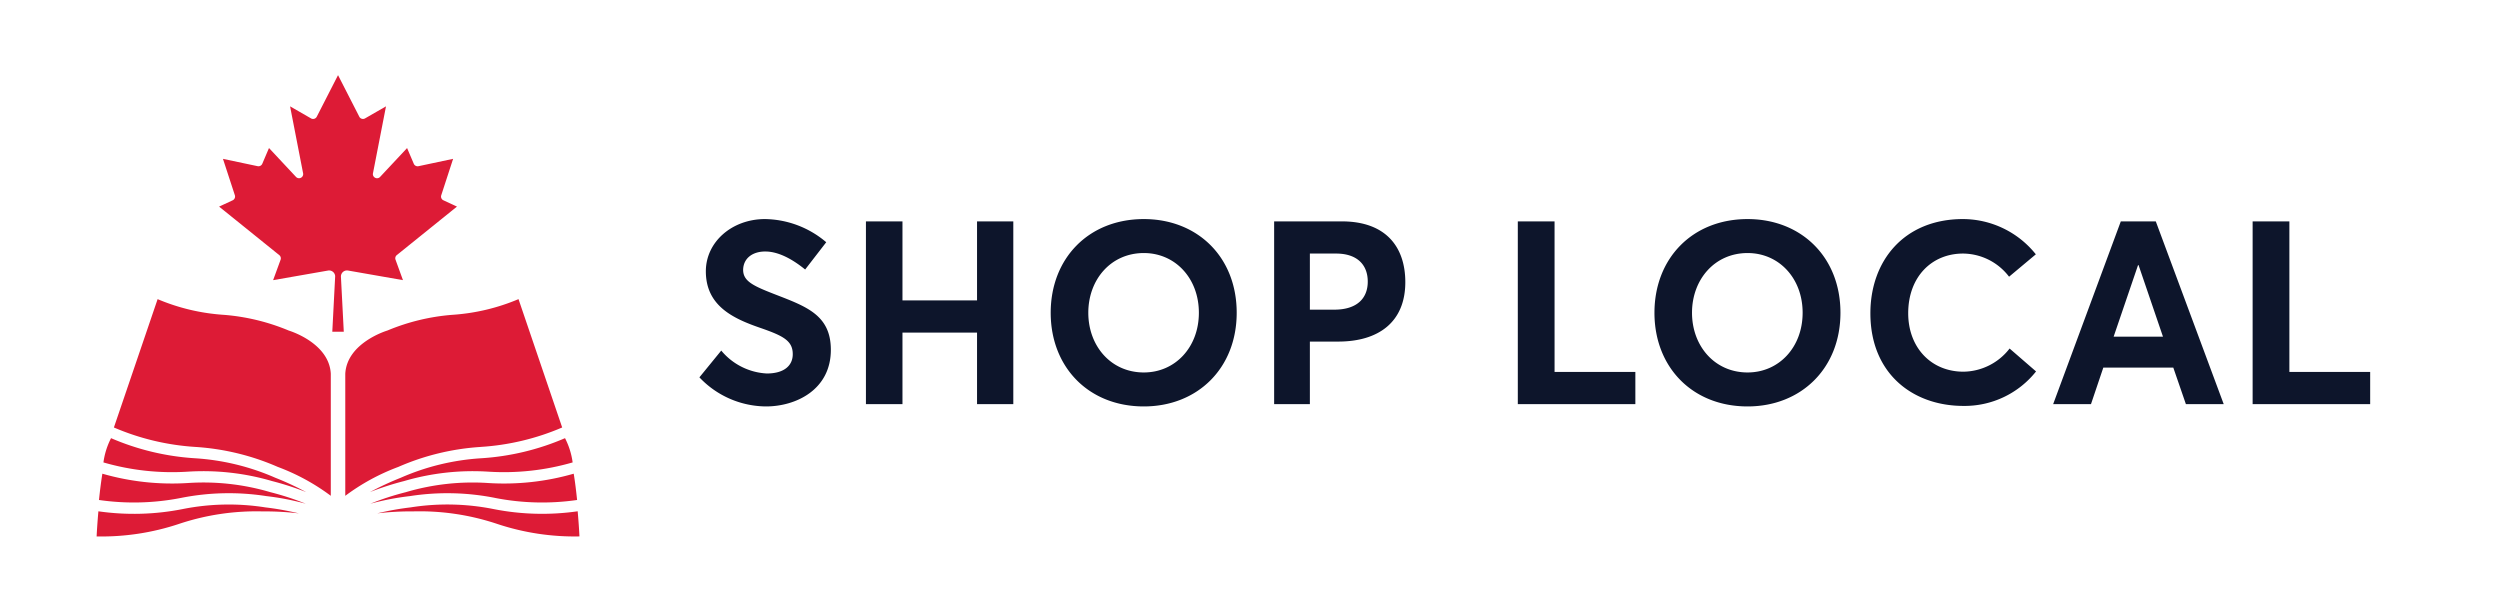 <svg xmlns="http://www.w3.org/2000/svg" width="466" height="114" viewBox="0 0 466 114">
  <defs>
    <style>
      .cls-1 {
        fill: #dd1b36;
      }

      .cls-1, .cls-2 {
        fill-rule: evenodd;
      }

      .cls-2 {
        fill: #0d152b;
      }
    </style>
  </defs>
  <g id="Large_Final_SVG" data-name="Large Final SVG">
    <path id="open_book" data-name="open book" class="cls-1" d="M1809.29,85.417a46.827,46.827,0,0,1-15.59-3.743,13.9,13.9,0,0,0-1.42,4.522,45.952,45.952,0,0,0,15.68,1.725,45.516,45.516,0,0,1,15.75,1.75,53.514,53.514,0,0,1,6.37,2.062,53.544,53.544,0,0,0-5.74-2.67A44.084,44.084,0,0,0,1809.29,85.417Zm-1.28,4.618a46.883,46.883,0,0,1-15.93-1.739c-0.25,1.567-.46,3.264-0.63,4.9a45.518,45.518,0,0,0,15.34-.394,45.546,45.546,0,0,1,15.84-.33,48.981,48.981,0,0,1,7.36,1.421,50.847,50.847,0,0,0-6.58-2.148A43.982,43.982,0,0,0,1808.01,90.035ZM1807,94.9a46.694,46.694,0,0,1-15.66.407c-0.16,1.8-.27,3.455-0.33,4.686a45.653,45.653,0,0,0,15.35-2.336,45.506,45.506,0,0,1,15.67-2.328,52.268,52.268,0,0,1,6.68.367,53.149,53.149,0,0,0-6.23-1.116A43.944,43.944,0,0,0,1807,94.9Zm19.82-33.286a39.345,39.345,0,0,0-12.09-2.927,37.99,37.99,0,0,1-12.35-2.927l-8.15,23.923a45.709,45.709,0,0,0,15.16,3.623,45.512,45.512,0,0,1,15.39,3.727,39.477,39.477,0,0,1,9.88,5.385V69.653C1834.34,63.843,1826.82,61.616,1826.82,61.616Zm37.24,26.306a45.952,45.952,0,0,0,15.68-1.725,13.9,13.9,0,0,0-1.42-4.522,46.836,46.836,0,0,1-15.58,3.743,44.076,44.076,0,0,0-15.06,3.646,54.191,54.191,0,0,0-5.73,2.67,52.325,52.325,0,0,1,6.37-2.062A45.464,45.464,0,0,1,1864.06,87.921Zm1.17,4.883a45.534,45.534,0,0,0,15.34.394c-0.17-1.638-.37-3.335-0.63-4.9a46.883,46.883,0,0,1-15.93,1.739,43.912,43.912,0,0,0-15.39,1.713,51.074,51.074,0,0,0-6.59,2.148,49.241,49.241,0,0,1,7.36-1.421A45.546,45.546,0,0,1,1865.23,92.8Zm15.45,2.5a46.614,46.614,0,0,1-15.65-.407,44,44,0,0,0-15.49-.32,53.149,53.149,0,0,0-6.23,1.116,52.382,52.382,0,0,1,6.68-.367,45.506,45.506,0,0,1,15.67,2.328,45.653,45.653,0,0,0,15.35,2.336C1880.95,98.764,1880.84,97.1,1880.68,95.309Zm-18.05-12a45.656,45.656,0,0,0,15.16-3.623l-8.14-23.923a38.045,38.045,0,0,1-12.35,2.927,39.345,39.345,0,0,0-12.09,2.927s-7.52,2.227-7.85,8.037V92.42a39.477,39.477,0,0,1,9.88-5.385A45.512,45.512,0,0,1,1862.63,83.308Zm-25.55-21.472-0.53-10.242a1.126,1.126,0,0,1,1.08-1.178,1.113,1.113,0,0,1,.24.015l10.24,1.792-1.38-3.8a0.77,0.77,0,0,1,.23-0.866l11.22-9.044-2.53-1.175a0.762,0.762,0,0,1-.4-0.938l2.21-6.789L1851,30.979a0.779,0.779,0,0,1-.87-0.451l-1.25-2.931-5.04,5.388a0.771,0.771,0,0,1-1.09.029,0.751,0.751,0,0,1-.23-0.706l2.43-12.485-3.9,2.243a0.777,0.777,0,0,1-1.06-.276c-0.01-.015-0.01-0.03-0.02-0.045l-3.96-7.738-3.96,7.738a0.774,0.774,0,0,1-1.04.345c-0.01-.008-0.03-0.016-0.04-0.024l-3.9-2.243,2.43,12.485a0.769,0.769,0,0,1-.61.9,0.777,0.777,0,0,1-.71-0.227l-5.04-5.388-1.25,2.931a0.779,0.779,0,0,1-.87.451l-6.46-1.365,2.22,6.789a0.777,0.777,0,0,1-.41.938l-2.53,1.175,11.22,9.044a0.774,0.774,0,0,1,.24.866l-1.39,3.8,10.24-1.792a1.134,1.134,0,0,1,1.31.92,0.988,0.988,0,0,1,.01.243l-0.53,10.242h2.14Z" transform="translate(-1773)"/>
    <path id="SHOP_LOCAL" data-name="SHOP LOCAL" class="cls-2" d="M1915.79,75.759c5.51,0,12.08-3.07,12.08-10.554,0-6.572-4.7-8.108-10.6-10.41-3.93-1.535-5.75-2.4-5.75-4.51,0.05-2.159,1.77-3.406,4.12-3.406,2.11,0,4.61,1.055,7.44,3.358l3.93-5.085a17.971,17.971,0,0,0-11.51-4.318c-6.09.048-10.93,4.27-10.93,9.739,0,6.476,5.13,8.827,10.31,10.6,4.12,1.439,5.89,2.351,5.89,4.845,0,2.111-1.58,3.6-4.84,3.6a11.832,11.832,0,0,1-8.49-4.27l-4.07,4.989A17.222,17.222,0,0,0,1915.79,75.759Zm18.62-.432h6.81V61.991h13.9V75.328h6.76V41.266h-6.76V55.994h-13.9V41.266h-6.81V75.328Zm51.8,0.432c9.98,0,17.31-7.1,17.31-17.462,0-10.41-7.33-17.462-17.31-17.462-10.31,0-17.36,7.34-17.36,17.463S1975.9,75.759,1986.21,75.759Zm0-6.332c-6.14,0-10.35-4.941-10.35-11.13s4.21-11.13,10.35-11.13c5.85,0,10.26,4.7,10.26,11.13S1992.06,69.427,1986.21,69.427Zm24.29,5.9h6.66V63.67h5.28c7.48,0,12.51-3.6,12.51-11.082,0-6.524-3.59-11.322-11.84-11.322H2010.5V75.328Zm6.66-17.606V47.263h4.89c3.89,0,5.9,2.063,5.9,5.229,0,3.118-2.01,5.229-6.23,5.229h-4.56Zm38.76,17.606h21.91v-6h-15.06V41.266h-6.85V75.328Zm42.83,0.432c9.97,0,17.31-7.1,17.31-17.462,0-10.41-7.34-17.462-17.31-17.462-10.31,0-17.36,7.34-17.36,17.463S2088.44,75.759,2098.75,75.759Zm0-6.332c-6.14,0-10.36-4.941-10.36-11.13s4.22-11.13,10.36-11.13c5.85,0,10.26,4.7,10.26,11.13S2104.6,69.427,2098.75,69.427ZM2139,75.663a17,17,0,0,0,13.52-6.428l-4.93-4.27a11.041,11.041,0,0,1-8.59,4.318c-6.09,0-10.31-4.557-10.31-10.89,0-6.812,4.41-11.13,10.22-11.13a10.879,10.879,0,0,1,8.58,4.317l4.99-4.174a17.462,17.462,0,0,0-13.57-6.572c-11.03,0-17.27,7.82-17.27,17.558C2121.64,69.619,2129.51,75.663,2139,75.663Zm16.71-.336h7.05l2.3-6.812h13.04l2.35,6.812h7.05l-12.66-34.061h-6.52Zm11.27-12.569,4.55-13.337h0.1l4.55,13.337h-9.2Zm25.91,12.569h21.91v-6h-15.06V41.266h-6.85V75.328Z" transform="translate(-1773)"/>
  </g>
</svg>
